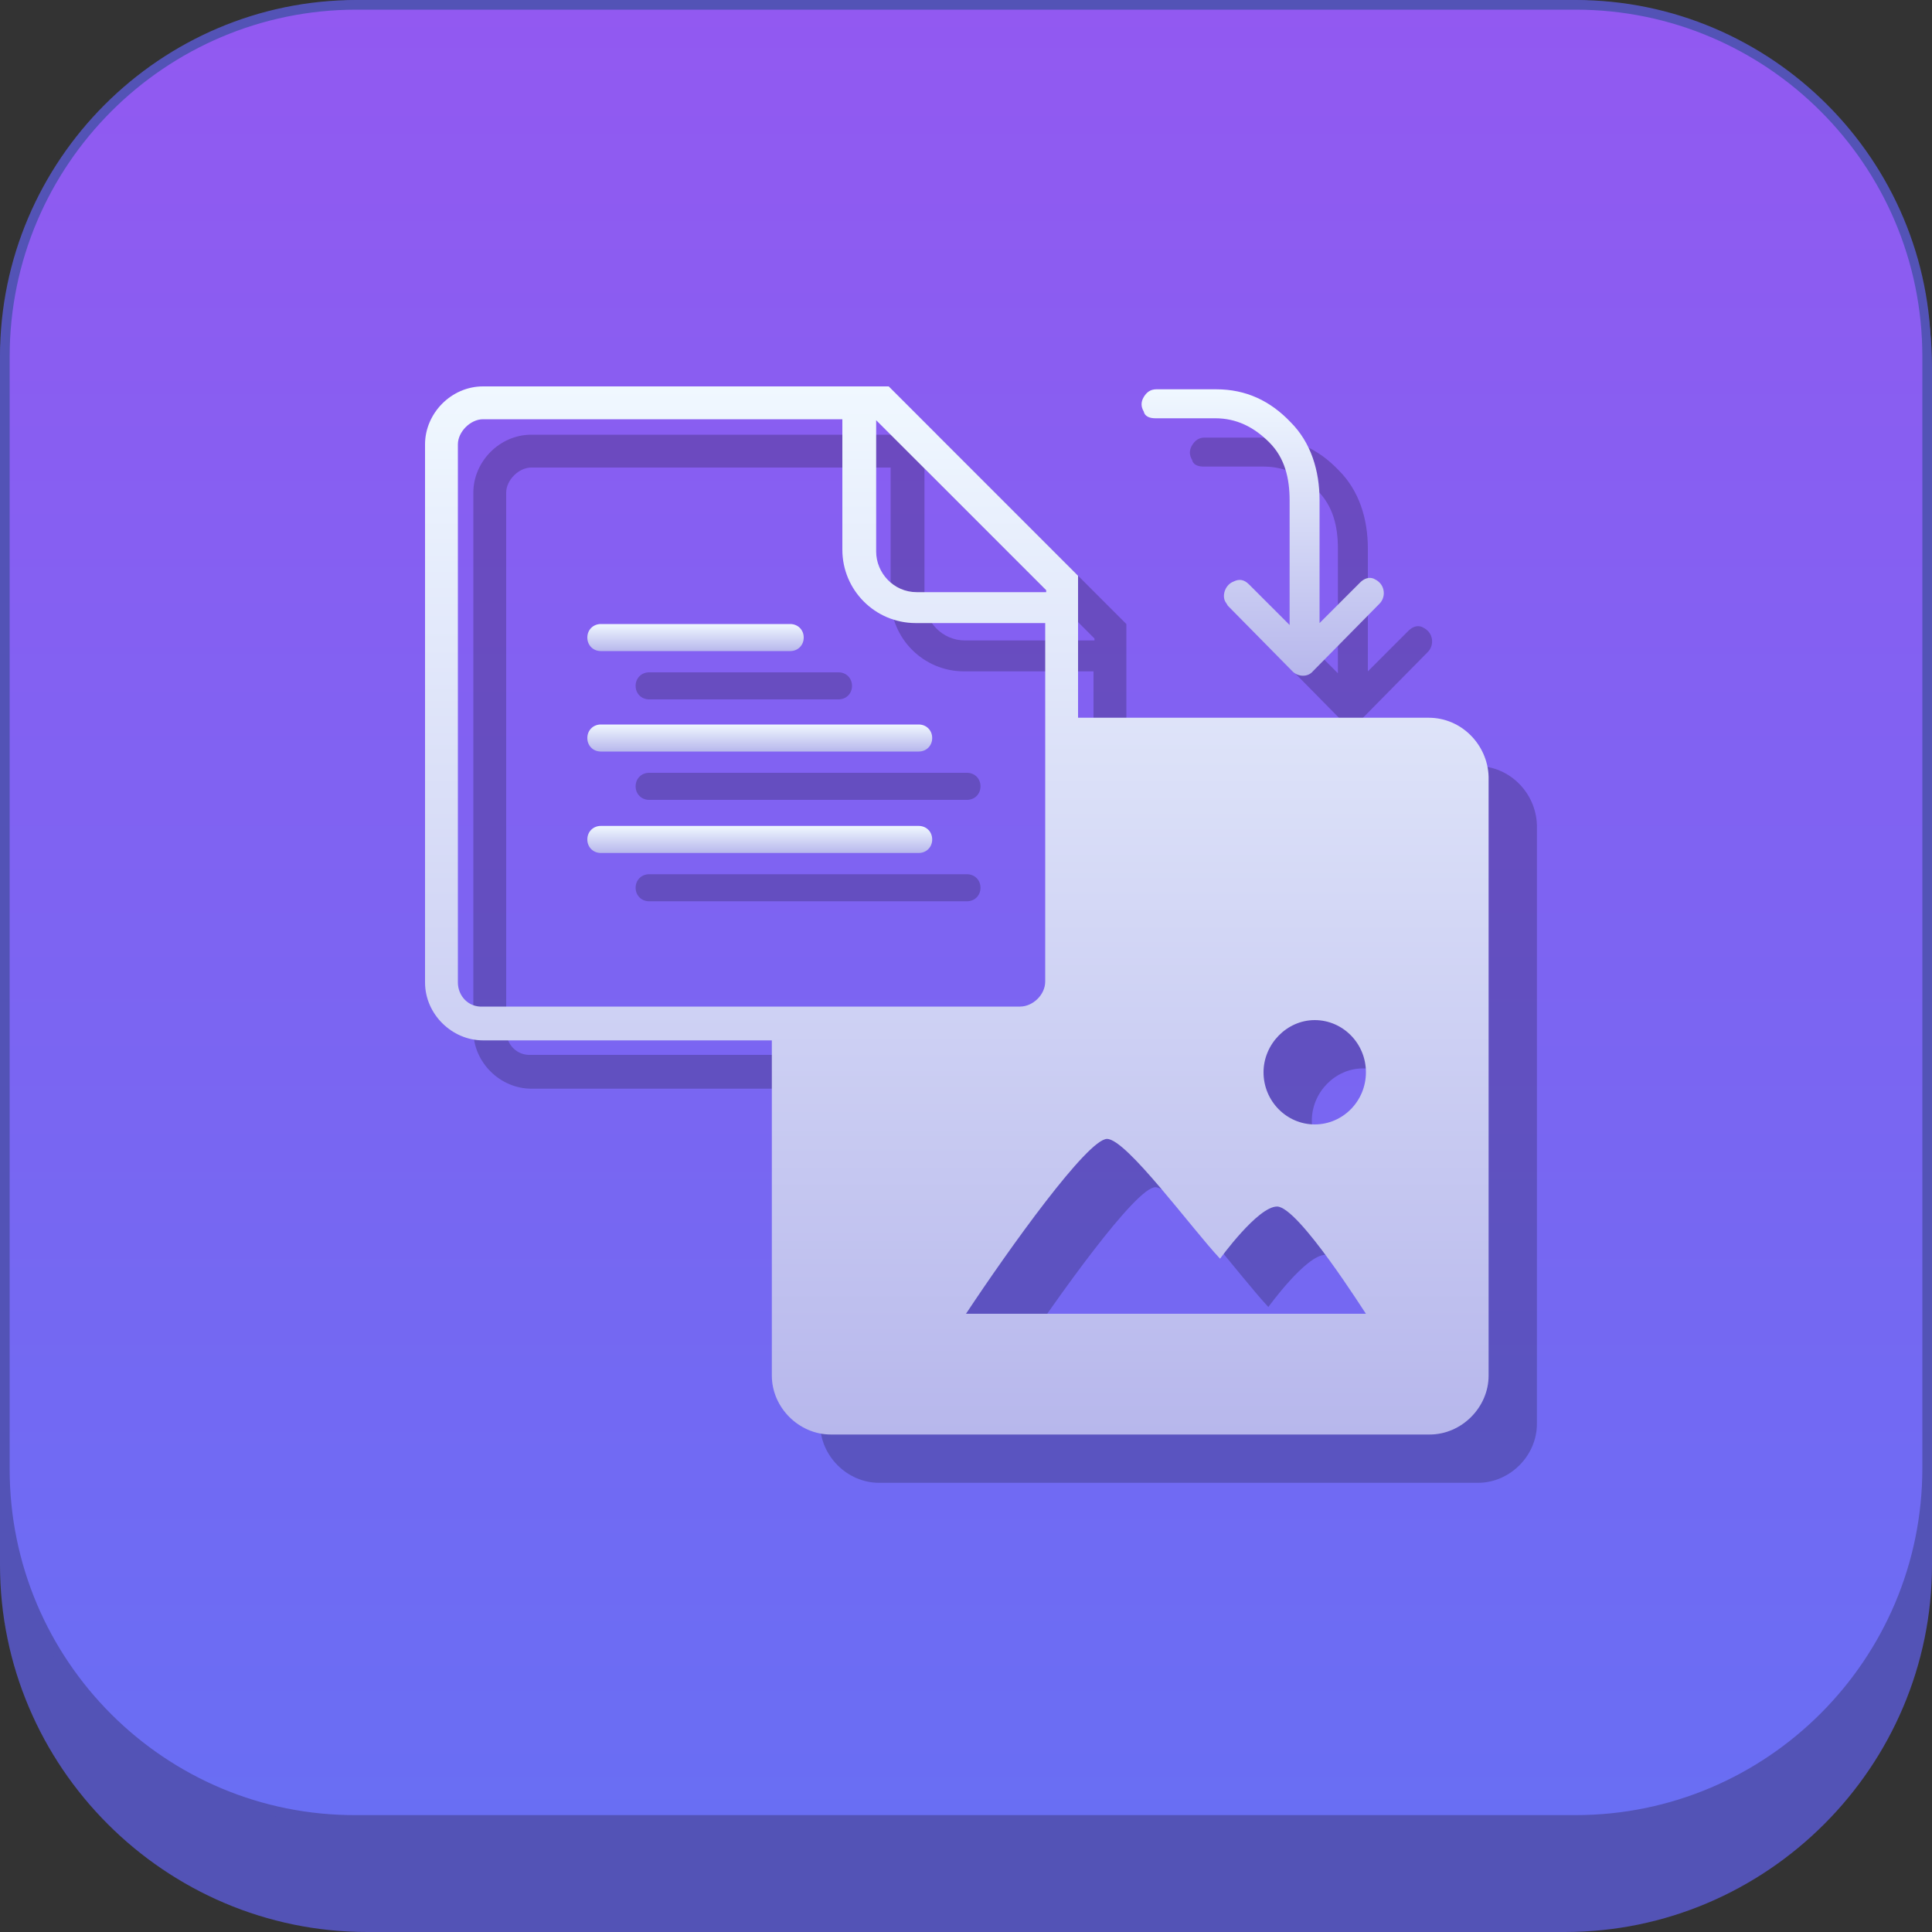 <?xml version="1.0" encoding="utf-8"?>
<!-- Generator: Adobe Illustrator 22.0.0, SVG Export Plug-In . SVG Version: 6.00 Build 0)  -->
<svg version="1.1" id="图层_1" xmlns="http://www.w3.org/2000/svg" xmlns:xlink="http://www.w3.org/1999/xlink" x="0px" y="0px"
	 viewBox="0 0 200 200" style="enable-background:new 0 0 200 200;" xml:space="preserve">
<rect x="0" y="0" width="200" height="200" fill="#333333" stroke="none"/>
<style type="text/css">
	.st0{fill:#5353B6;}
	.st1{fill:url(#SVGID_1_);}
	.st2{opacity:0.21;}
	.st3{fill:url(#SVGID_2_);}
	.st4{fill:url(#SVGID_3_);}
	.st5{fill:url(#SVGID_4_);}
	.st6{fill:url(#SVGID_5_);}
	.st7{fill:url(#SVGID_6_);}
</style>
<g>
	<path class="st0" d="M162,200H38c-20.9,0-38-17.1-38-38V38C0,17.1,17.1,0,38,0h124c20.9,0,38,17.1,38,38v124
		C200,182.9,182.9,200,162,200z"/>
</g>
<g>
	
		<linearGradient id="SVGID_1_" gradientUnits="userSpaceOnUse" x1="99.95" y1="201.5" x2="99.95" y2="13.5" gradientTransform="matrix(1 0 0 -1 0 202)">
		<stop  offset="0" style="stop-color:#9259F1"/>
		<stop  offset="1" style="stop-color:#696EF3"/>
	</linearGradient>
	<path class="st1" d="M36.9,188.5c-20.1,0-36.4-16.3-36.4-36.4V36.9c0-20.1,16.3-36.4,36.4-36.4H163c20.1,0,36.4,16.3,36.4,36.4V152
		c0,20.1-16.3,36.4-36.4,36.4H36.9V188.5z"/>
	<path class="st0" d="M163.1,1C182.9,1,199,17.1,199,36.9V152c0,19.8-16.1,35.9-35.9,35.9H36.9C17.1,188,1,171.9,1,152.1V36.9
		C1,17.1,17.1,1,36.9,1H163.1 M163.1,0H36.9C16.6,0,0,16.6,0,36.9V152c0,20.4,16.6,37,36.9,37H163c20.3,0,36.9-16.6,36.9-36.9V36.9
		C200,16.6,183.4,0,163.1,0L163.1,0z"/>
</g>
<g>
	<g class="st2">
		<path d="M152.9,79.3h-36.3V64.6L97,45H55c-3.3,0-6,2.8-6,6v55.7c0,3.3,2.8,6,6,6h29.9v34.7c0,3.3,2.8,6.1,6.1,6.1h62
			c3.3,0,6.1-2.8,6.1-6.1v-62C159,82.1,156.3,79.3,152.9,79.3z M95.7,48.5l17.6,17.6v0.2H99.9c-2.4,0-4.2-2-4.2-4.2V48.5z M55,109.2
			c-1.5,0.1-2.6-1.1-2.6-2.5V51c0-1.3,1.3-2.6,2.6-2.6h37.2v13.5c0,4.2,3.4,7.6,7.6,7.6h13.4v37.1c0,1.4-1.3,2.6-2.6,2.6H55z
			 M146.4,141H105c4.5-6.8,12.6-18.1,14.6-18.1s8.7,9.2,11.7,12.4c0,0,3.9-5.4,5.9-5.4C139.4,129.9,146.3,140.9,146.4,141z
			 M141.1,110.6c2.9,0,5.3,2.4,5.3,5.4s-2.4,5.4-5.3,5.4s-5.3-2.4-5.3-5.4C135.8,113.1,138.2,110.6,141.1,110.6z"/>
		<path d="M67.2,72.4h19.6c0.8,0,1.4-0.6,1.4-1.4s-0.6-1.4-1.4-1.4H67.2c-0.8,0-1.4,0.6-1.4,1.4S66.4,72.4,67.2,72.4z"/>
		<path d="M124.6,48.3h6.2c2.2,0,4,0.9,5.6,2.5c1.6,1.6,2.1,3.7,2.1,6v12.9l-4.2-4.2c-0.5-0.5-1-0.6-1.6-0.3c-0.8,0.3-1.2,1.3-0.9,2
			c0.1,0.2,0.2,0.3,0.3,0.5l6.7,6.8c0.6,0.6,1.6,0.6,2.1,0l6.9-7c0.6-0.6,0.6-1.6,0-2.2c-0.2-0.2-0.4-0.3-0.6-0.4
			c-0.5-0.2-1,0-1.4,0.4l-4.2,4.2V56.8c0-3.1-0.9-6-3-8.1c-2.1-2.2-4.6-3.4-7.7-3.4h-6.2c-0.6,0-1,0.3-1.3,0.8c-0.3,0.5-0.3,1,0,1.5
			C123.5,48.1,124,48.3,124.6,48.3z"/>
		<path d="M100.1,80H67.2c-0.8,0-1.4,0.6-1.4,1.4s0.6,1.4,1.4,1.4h32.9c0.8,0,1.4-0.6,1.4-1.4S100.9,80,100.1,80z"/>
		<path d="M100.1,90.5H67.2c-0.8,0-1.4,0.6-1.4,1.4s0.6,1.4,1.4,1.4h32.9c0.8,0,1.4-0.6,1.4-1.4S100.9,90.5,100.1,90.5z"/>
	</g>
	<g>
		<g>
			<linearGradient id="SVGID_2_" gradientUnits="userSpaceOnUse" x1="99" y1="40" x2="99" y2="148.429">
				<stop  offset="0" style="stop-color:#F0F8FF"/>
				<stop  offset="1" style="stop-color:#B7B7EC"/>
			</linearGradient>
			<path class="st3" d="M147.9,74.3h-36.3V59.6L92,40H50c-3.3,0-6,2.8-6,6v55.7c0,3.3,2.8,6,6,6h29.9v34.7c0,3.3,2.8,6.1,6.1,6.1h62
				c3.3,0,6.1-2.8,6.1-6.1v-62C154,77.1,151.3,74.3,147.9,74.3z M90.7,43.5l17.6,17.6v0.2H94.9c-2.4,0-4.2-2-4.2-4.2V43.5z
				 M50,104.2c-1.5,0.1-2.6-1.1-2.6-2.5V46c0-1.3,1.3-2.6,2.6-2.6h37.2v13.5c0,4.2,3.4,7.6,7.6,7.6h13.4v37.1c0,1.4-1.3,2.6-2.6,2.6
				H50z M141.4,136H100c4.5-6.8,12.6-18.1,14.6-18.1s8.7,9.2,11.7,12.4c0,0,3.9-5.4,5.9-5.4C134.4,124.9,141.3,135.9,141.4,136z
				 M136.1,105.6c2.9,0,5.3,2.4,5.3,5.4s-2.4,5.4-5.3,5.4s-5.3-2.4-5.3-5.4C130.8,108.1,133.2,105.6,136.1,105.6z"/>
			<linearGradient id="SVGID_3_" gradientUnits="userSpaceOnUse" x1="71.932" y1="64.593" x2="71.932" y2="67.421">
				<stop  offset="0" style="stop-color:#F0F8FF"/>
				<stop  offset="1" style="stop-color:#B7B7EC"/>
			</linearGradient>
			<path class="st4" d="M62.2,67.4h19.6c0.8,0,1.4-0.6,1.4-1.4s-0.6-1.4-1.4-1.4H62.2c-0.8,0-1.4,0.6-1.4,1.4S61.4,67.4,62.2,67.4z"
				/>
			<linearGradient id="SVGID_4_" gradientUnits="userSpaceOnUse" x1="130.728" y1="40.314" x2="130.728" y2="69.779">
				<stop  offset="0" style="stop-color:#F0F8FF"/>
				<stop  offset="1" style="stop-color:#B7B7EC"/>
			</linearGradient>
			<path class="st5" d="M119.6,43.3h6.2c2.2,0,4,0.9,5.6,2.5c1.6,1.6,2.1,3.7,2.1,6v12.9l-4.2-4.2c-0.5-0.5-1-0.6-1.6-0.3
				c-0.8,0.3-1.2,1.3-0.9,2c0.1,0.2,0.2,0.3,0.3,0.5l6.7,6.8c0.6,0.6,1.6,0.6,2.1,0l6.9-7c0.6-0.6,0.6-1.6,0-2.2
				c-0.2-0.2-0.4-0.3-0.6-0.4c-0.5-0.2-1,0-1.4,0.4l-4.2,4.2V51.8c0-3.1-0.9-6-3-8.1c-2.1-2.2-4.6-3.4-7.7-3.4h-6.2
				c-0.6,0-1,0.3-1.3,0.8c-0.3,0.5-0.3,1,0,1.5C118.5,43.1,119,43.3,119.6,43.3z"/>
			<linearGradient id="SVGID_5_" gradientUnits="userSpaceOnUse" x1="78.611" y1="74.964" x2="78.611" y2="77.793">
				<stop  offset="0" style="stop-color:#F0F8FF"/>
				<stop  offset="1" style="stop-color:#B7B7EC"/>
			</linearGradient>
			<path class="st6" d="M95.1,75H62.2c-0.8,0-1.4,0.6-1.4,1.4s0.6,1.4,1.4,1.4h32.9c0.8,0,1.4-0.6,1.4-1.4S95.9,75,95.1,75z"/>
			<linearGradient id="SVGID_6_" gradientUnits="userSpaceOnUse" x1="78.611" y1="85.493" x2="78.611" y2="88.321">
				<stop  offset="0" style="stop-color:#F0F8FF"/>
				<stop  offset="1" style="stop-color:#B7B7EC"/>
			</linearGradient>
			<path class="st7" d="M95.1,85.5H62.2c-0.8,0-1.4,0.6-1.4,1.4s0.6,1.4,1.4,1.4h32.9c0.8,0,1.4-0.6,1.4-1.4S95.9,85.5,95.1,85.5z"
				/>
		</g>
	</g>
</g>
</svg>
